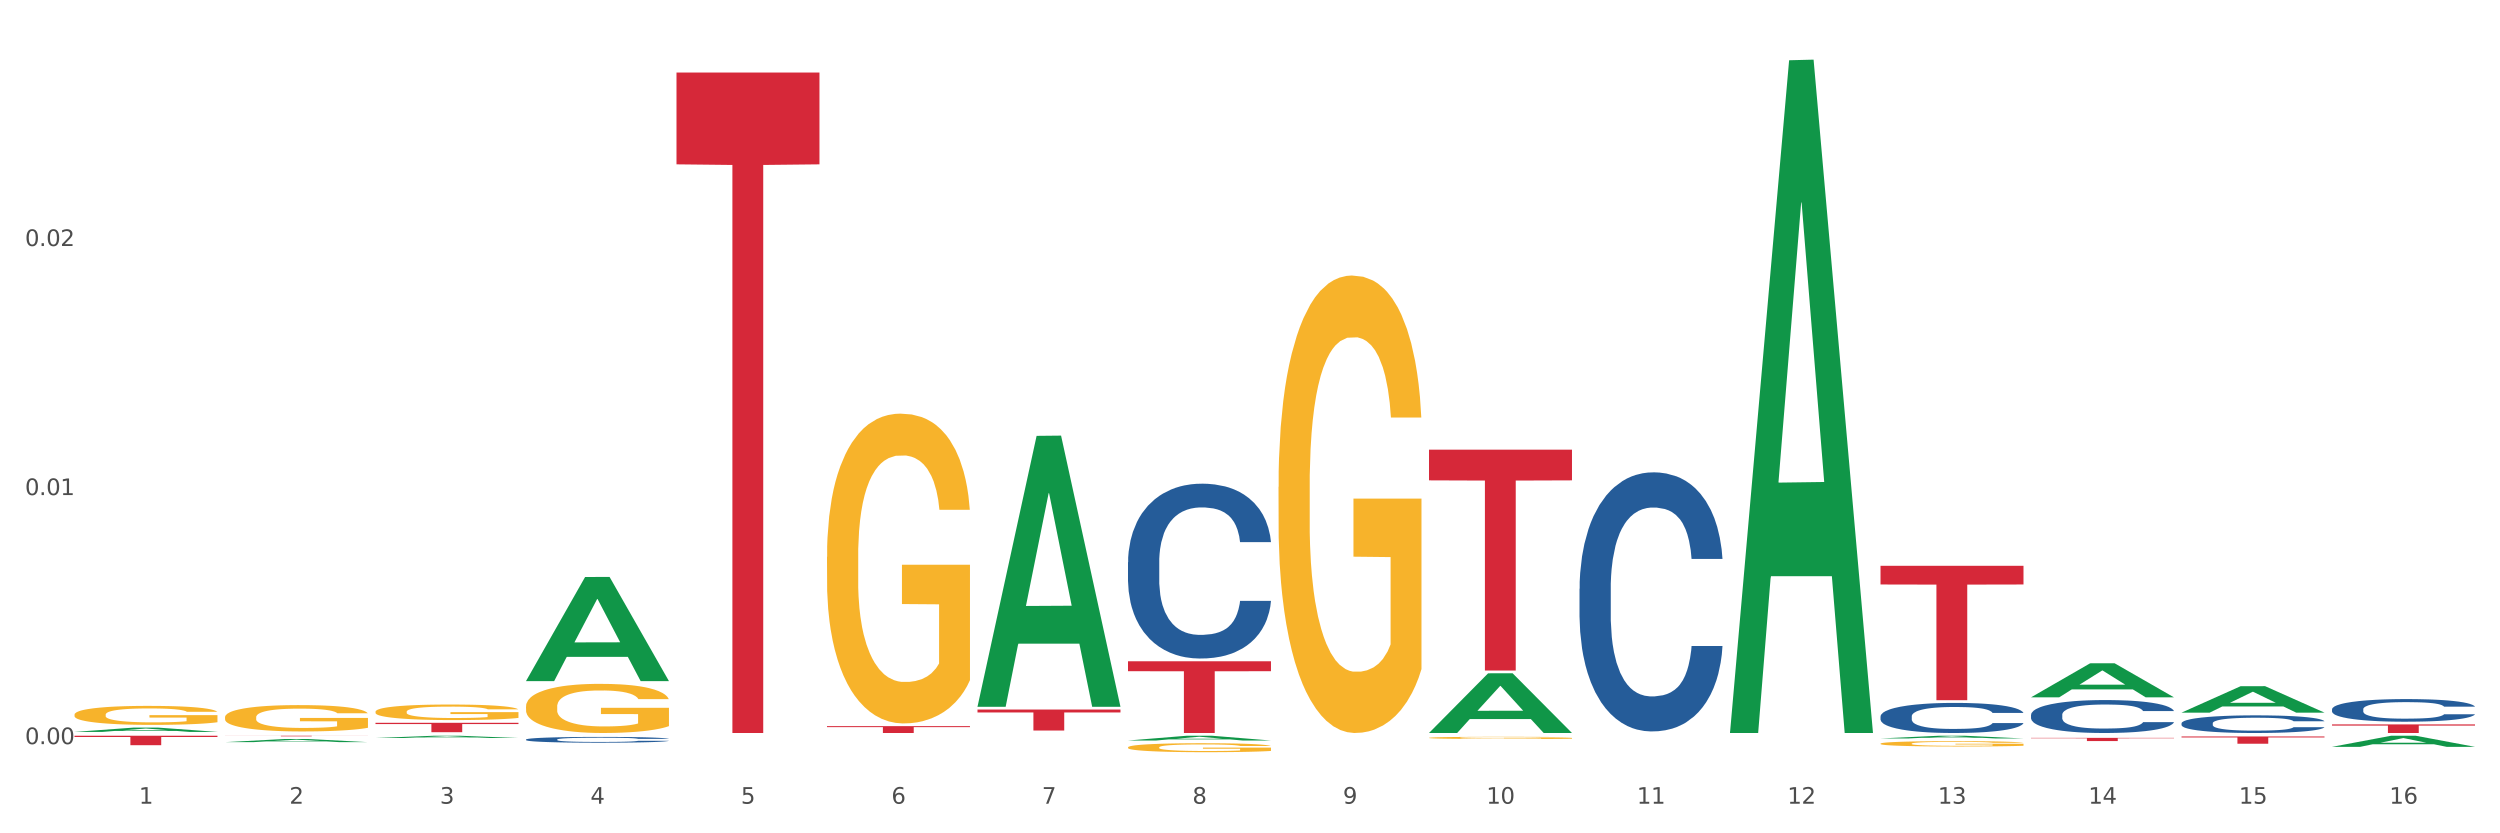 <?xml version="1.0" encoding="utf-8" standalone="no"?>
<!DOCTYPE svg PUBLIC "-//W3C//DTD SVG 1.1//EN"
  "http://www.w3.org/Graphics/SVG/1.1/DTD/svg11.dtd">
<svg xmlns:xlink="http://www.w3.org/1999/xlink" width="1080pt" height="360pt" viewBox="0 0 1080 360" xmlns="http://www.w3.org/2000/svg" version="1.1">
 <rect x="0" y="0" width="1080" height="360" fill="#333333" stroke="none"/>
 <defs>
  <style type="text/css">*{stroke-linejoin: round; stroke-linecap: butt}</style>
 </defs>
 <g id="figure_1">
  <g id="patch_1">
   <path d="M 0 360 
L 1080 360 
L 1080 0 
L 0 0 
z
" style="fill: #ffffff; stroke: #ffffff; stroke-linejoin: miter"/>
  </g>
  <g id="axes_1">
   <g id="matplotlib.axis_1">
    <g id="xtick_1">
     <g id="text_1">
      <!-- 1 -->
      <g style="fill: #4d4d4d" transform="translate(60.004 347.204) scale(0.096 -0.096)">
       <defs>
        <path id="DejaVuSans-31" d="M 794 531 
L 1825 531 
L 1825 4091 
L 703 3866 
L 703 4441 
L 1819 4666 
L 2450 4666 
L 2450 531 
L 3481 531 
L 3481 0 
L 794 0 
L 794 531 
z
" transform="scale(0.016)"/>
       </defs>
       <use xlink:href="#DejaVuSans-31"/>
      </g>
     </g>
    </g>
    <g id="xtick_2">
     <g id="text_2">
      <!-- 2 -->
      <g style="fill: #4d4d4d" transform="translate(125.021 347.204) scale(0.096 -0.096)">
       <defs>
        <path id="DejaVuSans-32" d="M 1228 531 
L 3431 531 
L 3431 0 
L 469 0 
L 469 531 
Q 828 903 1448 1529 
Q 2069 2156 2228 2338 
Q 2531 2678 2651 2914 
Q 2772 3150 2772 3378 
Q 2772 3750 2511 3984 
Q 2250 4219 1831 4219 
Q 1534 4219 1204 4116 
Q 875 4013 500 3803 
L 500 4441 
Q 881 4594 1212 4672 
Q 1544 4750 1819 4750 
Q 2544 4750 2975 4387 
Q 3406 4025 3406 3419 
Q 3406 3131 3298 2873 
Q 3191 2616 2906 2266 
Q 2828 2175 2409 1742 
Q 1991 1309 1228 531 
z
" transform="scale(0.016)"/>
       </defs>
       <use xlink:href="#DejaVuSans-32"/>
      </g>
     </g>
    </g>
    <g id="xtick_3">
     <g id="text_3">
      <!-- 3 -->
      <g style="fill: #4d4d4d" transform="translate(190.039 347.204) scale(0.096 -0.096)">
       <defs>
        <path id="DejaVuSans-33" d="M 2597 2516 
Q 3050 2419 3304 2112 
Q 3559 1806 3559 1356 
Q 3559 666 3084 287 
Q 2609 -91 1734 -91 
Q 1441 -91 1130 -33 
Q 819 25 488 141 
L 488 750 
Q 750 597 1062 519 
Q 1375 441 1716 441 
Q 2309 441 2620 675 
Q 2931 909 2931 1356 
Q 2931 1769 2642 2001 
Q 2353 2234 1838 2234 
L 1294 2234 
L 1294 2753 
L 1863 2753 
Q 2328 2753 2575 2939 
Q 2822 3125 2822 3475 
Q 2822 3834 2567 4026 
Q 2313 4219 1838 4219 
Q 1578 4219 1281 4162 
Q 984 4106 628 3988 
L 628 4550 
Q 988 4650 1302 4700 
Q 1616 4750 1894 4750 
Q 2613 4750 3031 4423 
Q 3450 4097 3450 3541 
Q 3450 3153 3228 2886 
Q 3006 2619 2597 2516 
z
" transform="scale(0.016)"/>
       </defs>
       <use xlink:href="#DejaVuSans-33"/>
      </g>
     </g>
    </g>
    <g id="xtick_4">
     <g id="text_4">
      <!-- 4 -->
      <g style="fill: #4d4d4d" transform="translate(255.056 347.204) scale(0.096 -0.096)">
       <defs>
        <path id="DejaVuSans-34" d="M 2419 4116 
L 825 1625 
L 2419 1625 
L 2419 4116 
z
M 2253 4666 
L 3047 4666 
L 3047 1625 
L 3713 1625 
L 3713 1100 
L 3047 1100 
L 3047 0 
L 2419 0 
L 2419 1100 
L 313 1100 
L 313 1709 
L 2253 4666 
z
" transform="scale(0.016)"/>
       </defs>
       <use xlink:href="#DejaVuSans-34"/>
      </g>
     </g>
    </g>
    <g id="xtick_5">
     <g id="text_5">
      <!-- 5 -->
      <g style="fill: #4d4d4d" transform="translate(320.073 347.204) scale(0.096 -0.096)">
       <defs>
        <path id="DejaVuSans-35" d="M 691 4666 
L 3169 4666 
L 3169 4134 
L 1269 4134 
L 1269 2991 
Q 1406 3038 1543 3061 
Q 1681 3084 1819 3084 
Q 2600 3084 3056 2656 
Q 3513 2228 3513 1497 
Q 3513 744 3044 326 
Q 2575 -91 1722 -91 
Q 1428 -91 1123 -41 
Q 819 9 494 109 
L 494 744 
Q 775 591 1075 516 
Q 1375 441 1709 441 
Q 2250 441 2565 725 
Q 2881 1009 2881 1497 
Q 2881 1984 2565 2268 
Q 2250 2553 1709 2553 
Q 1456 2553 1204 2497 
Q 953 2441 691 2322 
L 691 4666 
z
" transform="scale(0.016)"/>
       </defs>
       <use xlink:href="#DejaVuSans-35"/>
      </g>
     </g>
    </g>
    <g id="xtick_6">
     <g id="text_6">
      <!-- 6 -->
      <g style="fill: #4d4d4d" transform="translate(385.09 347.204) scale(0.096 -0.096)">
       <defs>
        <path id="DejaVuSans-36" d="M 2113 2584 
Q 1688 2584 1439 2293 
Q 1191 2003 1191 1497 
Q 1191 994 1439 701 
Q 1688 409 2113 409 
Q 2538 409 2786 701 
Q 3034 994 3034 1497 
Q 3034 2003 2786 2293 
Q 2538 2584 2113 2584 
z
M 3366 4563 
L 3366 3988 
Q 3128 4100 2886 4159 
Q 2644 4219 2406 4219 
Q 1781 4219 1451 3797 
Q 1122 3375 1075 2522 
Q 1259 2794 1537 2939 
Q 1816 3084 2150 3084 
Q 2853 3084 3261 2657 
Q 3669 2231 3669 1497 
Q 3669 778 3244 343 
Q 2819 -91 2113 -91 
Q 1303 -91 875 529 
Q 447 1150 447 2328 
Q 447 3434 972 4092 
Q 1497 4750 2381 4750 
Q 2619 4750 2861 4703 
Q 3103 4656 3366 4563 
z
" transform="scale(0.016)"/>
       </defs>
       <use xlink:href="#DejaVuSans-36"/>
      </g>
     </g>
    </g>
    <g id="xtick_7">
     <g id="text_7">
      <!-- 7 -->
      <g style="fill: #4d4d4d" transform="translate(450.108 347.204) scale(0.096 -0.096)">
       <defs>
        <path id="DejaVuSans-37" d="M 525 4666 
L 3525 4666 
L 3525 4397 
L 1831 0 
L 1172 0 
L 2766 4134 
L 525 4134 
L 525 4666 
z
" transform="scale(0.016)"/>
       </defs>
       <use xlink:href="#DejaVuSans-37"/>
      </g>
     </g>
    </g>
    <g id="xtick_8">
     <g id="text_8">
      <!-- 8 -->
      <g style="fill: #4d4d4d" transform="translate(515.125 347.204) scale(0.096 -0.096)">
       <defs>
        <path id="DejaVuSans-38" d="M 2034 2216 
Q 1584 2216 1326 1975 
Q 1069 1734 1069 1313 
Q 1069 891 1326 650 
Q 1584 409 2034 409 
Q 2484 409 2743 651 
Q 3003 894 3003 1313 
Q 3003 1734 2745 1975 
Q 2488 2216 2034 2216 
z
M 1403 2484 
Q 997 2584 770 2862 
Q 544 3141 544 3541 
Q 544 4100 942 4425 
Q 1341 4750 2034 4750 
Q 2731 4750 3128 4425 
Q 3525 4100 3525 3541 
Q 3525 3141 3298 2862 
Q 3072 2584 2669 2484 
Q 3125 2378 3379 2068 
Q 3634 1759 3634 1313 
Q 3634 634 3220 271 
Q 2806 -91 2034 -91 
Q 1263 -91 848 271 
Q 434 634 434 1313 
Q 434 1759 690 2068 
Q 947 2378 1403 2484 
z
M 1172 3481 
Q 1172 3119 1398 2916 
Q 1625 2713 2034 2713 
Q 2441 2713 2670 2916 
Q 2900 3119 2900 3481 
Q 2900 3844 2670 4047 
Q 2441 4250 2034 4250 
Q 1625 4250 1398 4047 
Q 1172 3844 1172 3481 
z
" transform="scale(0.016)"/>
       </defs>
       <use xlink:href="#DejaVuSans-38"/>
      </g>
     </g>
    </g>
    <g id="xtick_9">
     <g id="text_9">
      <!-- 9 -->
      <g style="fill: #4d4d4d" transform="translate(580.142 347.204) scale(0.096 -0.096)">
       <defs>
        <path id="DejaVuSans-39" d="M 703 97 
L 703 672 
Q 941 559 1184 500 
Q 1428 441 1663 441 
Q 2288 441 2617 861 
Q 2947 1281 2994 2138 
Q 2813 1869 2534 1725 
Q 2256 1581 1919 1581 
Q 1219 1581 811 2004 
Q 403 2428 403 3163 
Q 403 3881 828 4315 
Q 1253 4750 1959 4750 
Q 2769 4750 3195 4129 
Q 3622 3509 3622 2328 
Q 3622 1225 3098 567 
Q 2575 -91 1691 -91 
Q 1453 -91 1209 -44 
Q 966 3 703 97 
z
M 1959 2075 
Q 2384 2075 2632 2365 
Q 2881 2656 2881 3163 
Q 2881 3666 2632 3958 
Q 2384 4250 1959 4250 
Q 1534 4250 1286 3958 
Q 1038 3666 1038 3163 
Q 1038 2656 1286 2365 
Q 1534 2075 1959 2075 
z
" transform="scale(0.016)"/>
       </defs>
       <use xlink:href="#DejaVuSans-39"/>
      </g>
     </g>
    </g>
    <g id="xtick_10">
     <g id="text_10">
      <!-- 10 -->
      <g style="fill: #4d4d4d" transform="translate(642.105 347.204) scale(0.096 -0.096)">
       <defs>
        <path id="DejaVuSans-30" d="M 2034 4250 
Q 1547 4250 1301 3770 
Q 1056 3291 1056 2328 
Q 1056 1369 1301 889 
Q 1547 409 2034 409 
Q 2525 409 2770 889 
Q 3016 1369 3016 2328 
Q 3016 3291 2770 3770 
Q 2525 4250 2034 4250 
z
M 2034 4750 
Q 2819 4750 3233 4129 
Q 3647 3509 3647 2328 
Q 3647 1150 3233 529 
Q 2819 -91 2034 -91 
Q 1250 -91 836 529 
Q 422 1150 422 2328 
Q 422 3509 836 4129 
Q 1250 4750 2034 4750 
z
" transform="scale(0.016)"/>
       </defs>
       <use xlink:href="#DejaVuSans-31"/>
       <use xlink:href="#DejaVuSans-30" transform="translate(63.623 0)"/>
      </g>
     </g>
    </g>
    <g id="xtick_11">
     <g id="text_11">
      <!-- 11 -->
      <g style="fill: #4d4d4d" transform="translate(707.123 347.204) scale(0.096 -0.096)">
       <use xlink:href="#DejaVuSans-31"/>
       <use xlink:href="#DejaVuSans-31" transform="translate(63.623 0)"/>
      </g>
     </g>
    </g>
    <g id="xtick_12">
     <g id="text_12">
      <!-- 12 -->
      <g style="fill: #4d4d4d" transform="translate(772.14 347.204) scale(0.096 -0.096)">
       <use xlink:href="#DejaVuSans-31"/>
       <use xlink:href="#DejaVuSans-32" transform="translate(63.623 0)"/>
      </g>
     </g>
    </g>
    <g id="xtick_13">
     <g id="text_13">
      <!-- 13 -->
      <g style="fill: #4d4d4d" transform="translate(837.157 347.204) scale(0.096 -0.096)">
       <use xlink:href="#DejaVuSans-31"/>
       <use xlink:href="#DejaVuSans-33" transform="translate(63.623 0)"/>
      </g>
     </g>
    </g>
    <g id="xtick_14">
     <g id="text_14">
      <!-- 14 -->
      <g style="fill: #4d4d4d" transform="translate(902.174 347.204) scale(0.096 -0.096)">
       <use xlink:href="#DejaVuSans-31"/>
       <use xlink:href="#DejaVuSans-34" transform="translate(63.623 0)"/>
      </g>
     </g>
    </g>
    <g id="xtick_15">
     <g id="text_15">
      <!-- 15 -->
      <g style="fill: #4d4d4d" transform="translate(967.192 347.204) scale(0.096 -0.096)">
       <use xlink:href="#DejaVuSans-31"/>
       <use xlink:href="#DejaVuSans-35" transform="translate(63.623 0)"/>
      </g>
     </g>
    </g>
    <g id="xtick_16">
     <g id="text_16">
      <!-- 16 -->
      <g style="fill: #4d4d4d" transform="translate(1032.209 347.204) scale(0.096 -0.096)">
       <use xlink:href="#DejaVuSans-31"/>
       <use xlink:href="#DejaVuSans-36" transform="translate(63.623 0)"/>
      </g>
     </g>
    </g>
    <g id="xtick_17"/>
    <g id="xtick_18"/>
    <g id="xtick_19"/>
    <g id="xtick_20"/>
    <g id="xtick_21"/>
    <g id="xtick_22"/>
    <g id="xtick_23"/>
    <g id="xtick_24"/>
    <g id="xtick_25"/>
    <g id="xtick_26"/>
    <g id="xtick_27"/>
    <g id="xtick_28"/>
    <g id="xtick_29"/>
    <g id="xtick_30"/>
    <g id="xtick_31"/>
   </g>
   <g id="matplotlib.axis_2">
    <g id="ytick_1">
     <g id="text_17">
      <!-- 0.00 -->
      <g style="fill: #4d4d4d" transform="translate(10.8 321.471) scale(0.096 -0.096)">
       <defs>
        <path id="DejaVuSans-2e" d="M 684 794 
L 1344 794 
L 1344 0 
L 684 0 
L 684 794 
z
" transform="scale(0.016)"/>
       </defs>
       <use xlink:href="#DejaVuSans-30"/>
       <use xlink:href="#DejaVuSans-2e" transform="translate(63.623 0)"/>
       <use xlink:href="#DejaVuSans-30" transform="translate(95.41 0)"/>
       <use xlink:href="#DejaVuSans-30" transform="translate(159.033 0)"/>
      </g>
     </g>
    </g>
    <g id="ytick_2">
     <g id="text_18">
      <!-- 0.01 -->
      <g style="fill: #4d4d4d" transform="translate(10.8 213.877) scale(0.096 -0.096)">
       <use xlink:href="#DejaVuSans-30"/>
       <use xlink:href="#DejaVuSans-2e" transform="translate(63.623 0)"/>
       <use xlink:href="#DejaVuSans-30" transform="translate(95.41 0)"/>
       <use xlink:href="#DejaVuSans-31" transform="translate(159.033 0)"/>
      </g>
     </g>
    </g>
    <g id="ytick_3">
     <g id="text_19">
      <!-- 0.02 -->
      <g style="fill: #4d4d4d" transform="translate(10.8 106.283) scale(0.096 -0.096)">
       <use xlink:href="#DejaVuSans-30"/>
       <use xlink:href="#DejaVuSans-2e" transform="translate(63.623 0)"/>
       <use xlink:href="#DejaVuSans-30" transform="translate(95.41 0)"/>
       <use xlink:href="#DejaVuSans-32" transform="translate(159.033 0)"/>
      </g>
     </g>
    </g>
    <g id="ytick_4"/>
    <g id="ytick_5"/>
    <g id="ytick_6"/>
   </g>
   <g id="PolyCollection_1">
    <path d="M 32.175 316.179 
L 32.239 316.177 
L 57.709 314.324 
L 68.28 314.322 
L 93.941 316.182 
L 81.715 316.182 
L 76.176 315.749 
L 49.877 315.749 
L 49.686 315.756 
L 44.337 316.182 
L 32.175 316.182 
L 32.175 316.179 
L 53.188 315.49 
L 72.864 315.489 
L 63.122 314.718 
L 62.995 314.715 
L 62.867 314.72 
L 53.125 315.489 
L 53.188 315.49 
L 32.175 316.179 
z
" clip-path="url(#p43d3d74d68)" style="fill: #109648"/>
    <path d="M 97.192 320.608 
L 97.256 320.607 
L 122.727 319.259 
L 133.297 319.257 
L 158.959 320.611 
L 146.733 320.611 
L 141.193 320.296 
L 114.894 320.296 
L 114.703 320.301 
L 109.354 320.611 
L 97.192 320.611 
L 97.192 320.608 
L 118.206 320.108 
L 137.882 320.106 
L 128.139 319.546 
L 128.012 319.543 
L 127.884 319.547 
L 118.142 320.106 
L 118.206 320.108 
L 97.192 320.608 
z
" clip-path="url(#p43d3d74d68)" style="fill: #109648"/>
    <path d="M 162.209 318.817 
L 162.273 318.816 
L 187.744 317.824 
L 198.314 317.824 
L 223.976 318.819 
L 211.75 318.819 
L 206.21 318.587 
L 179.912 318.587 
L 179.721 318.591 
L 174.372 318.819 
L 162.209 318.819 
L 162.209 318.817 
L 183.223 318.449 
L 202.899 318.448 
L 193.156 318.036 
L 193.029 318.034 
L 192.902 318.037 
L 183.159 318.448 
L 183.223 318.449 
L 162.209 318.817 
z
" clip-path="url(#p43d3d74d68)" style="fill: #109648"/>
    <path d="M 227.227 294.172 
L 227.29 294.13 
L 252.761 249.268 
L 263.331 249.226 
L 288.993 294.257 
L 276.767 294.257 
L 271.227 283.771 
L 244.929 283.771 
L 244.738 283.94 
L 239.389 294.257 
L 227.227 294.257 
L 227.227 294.172 
L 248.24 277.513 
L 267.916 277.471 
L 258.174 258.824 
L 258.046 258.74 
L 257.919 258.866 
L 248.176 277.471 
L 248.24 277.513 
L 227.227 294.172 
z
" clip-path="url(#p43d3d74d68)" style="fill: #109648"/>
    <path d="M 422.278 305.125 
L 422.342 305.015 
L 447.813 188.292 
L 458.383 188.182 
L 484.045 305.345 
L 471.819 305.345 
L 466.279 278.062 
L 439.981 278.062 
L 439.79 278.502 
L 434.441 305.345 
L 422.278 305.345 
L 422.278 305.125 
L 443.292 261.78 
L 462.968 261.67 
L 453.225 213.155 
L 453.098 212.935 
L 452.971 213.265 
L 443.228 261.67 
L 443.292 261.78 
L 422.278 305.125 
z
" clip-path="url(#p43d3d74d68)" style="fill: #109648"/>
    <path d="M 487.296 319.9 
L 487.359 319.898 
L 512.83 317.825 
L 523.4 317.824 
L 549.062 319.904 
L 536.836 319.904 
L 531.296 319.42 
L 504.998 319.42 
L 504.807 319.428 
L 499.458 319.904 
L 487.296 319.904 
L 487.296 319.9 
L 508.309 319.131 
L 527.985 319.129 
L 518.243 318.267 
L 518.115 318.263 
L 517.988 318.269 
L 508.245 319.129 
L 508.309 319.131 
L 487.296 319.9 
z
" clip-path="url(#p43d3d74d68)" style="fill: #109648"/>
    <path d="M 617.33 316.607 
L 617.394 316.583 
L 642.865 290.868 
L 653.435 290.844 
L 679.097 316.655 
L 666.871 316.655 
L 661.331 310.645 
L 635.032 310.645 
L 634.841 310.742 
L 629.492 316.655 
L 617.33 316.655 
L 617.33 316.607 
L 638.343 307.058 
L 658.02 307.033 
L 648.277 296.345 
L 648.15 296.297 
L 648.022 296.37 
L 638.28 307.033 
L 638.343 307.058 
L 617.33 316.607 
z
" clip-path="url(#p43d3d74d68)" style="fill: #109648"/>
    <path d="M 747.365 316.109 
L 747.428 315.836 
L 772.899 26.033 
L 783.469 25.759 
L 809.131 316.655 
L 796.905 316.655 
L 791.365 248.916 
L 765.067 248.916 
L 764.876 250.009 
L 759.527 316.655 
L 747.365 316.655 
L 747.365 316.109 
L 768.378 208.491 
L 788.054 208.218 
L 778.312 87.763 
L 778.184 87.216 
L 778.057 88.036 
L 768.314 208.218 
L 768.378 208.491 
L 747.365 316.109 
z
" clip-path="url(#p43d3d74d68)" style="fill: #109648"/>
    <path d="M 812.382 319.009 
L 812.446 319.008 
L 837.916 317.825 
L 848.487 317.824 
L 874.148 319.011 
L 861.922 319.011 
L 856.382 318.734 
L 830.084 318.734 
L 829.893 318.739 
L 824.544 319.011 
L 812.382 319.011 
L 812.382 319.009 
L 833.395 318.569 
L 853.071 318.568 
L 843.329 318.077 
L 843.201 318.074 
L 843.074 318.078 
L 833.332 318.568 
L 833.395 318.569 
L 812.382 319.009 
z
" clip-path="url(#p43d3d74d68)" style="fill: #109648"/>
    <path d="M 877.399 301.229 
L 877.463 301.215 
L 902.933 286.546 
L 913.504 286.532 
L 939.166 301.256 
L 926.94 301.256 
L 921.4 297.828 
L 895.101 297.828 
L 894.91 297.883 
L 889.561 301.256 
L 877.399 301.256 
L 877.399 301.229 
L 898.412 295.781 
L 918.089 295.768 
L 908.346 289.671 
L 908.219 289.643 
L 908.091 289.684 
L 898.349 295.768 
L 898.412 295.781 
L 877.399 301.229 
z
" clip-path="url(#p43d3d74d68)" style="fill: #109648"/>
    <path d="M 942.416 307.841 
L 942.48 307.83 
L 967.951 296.434 
L 978.521 296.423 
L 1004.183 307.862 
L 991.957 307.862 
L 986.417 305.199 
L 960.118 305.199 
L 959.927 305.242 
L 954.579 307.862 
L 942.416 307.862 
L 942.416 307.841 
L 963.43 303.609 
L 983.106 303.598 
L 973.363 298.861 
L 973.236 298.84 
L 973.109 298.872 
L 963.366 303.598 
L 963.43 303.609 
L 942.416 307.841 
z
" clip-path="url(#p43d3d74d68)" style="fill: #109648"/>
    <path d="M 812.382 309.495 
L 812.455 309.483 
L 812.455 309.151 
L 812.674 308.699 
L 813.477 307.868 
L 814.499 307.239 
L 816.251 306.502 
L 817.201 306.194 
L 818.442 305.849 
L 820.997 305.291 
L 823.917 304.816 
L 825.962 304.555 
L 827.495 304.389 
L 830.926 304.092 
L 832.898 303.961 
L 834.942 303.854 
L 836.694 303.783 
L 839.615 303.7 
L 841.951 303.664 
L 844.652 303.653 
L 846.916 303.664 
L 849.909 303.712 
L 854.29 303.854 
L 855.969 303.938 
L 858.232 304.08 
L 860.568 304.27 
L 862.467 304.46 
L 864.657 304.733 
L 866.92 305.089 
L 869.111 305.541 
L 870.644 305.956 
L 871.885 306.396 
L 872.98 306.93 
L 873.783 307.512 
L 874.148 307.999 
L 860.787 307.999 
L 860.422 307.559 
L 859.692 307.084 
L 858.962 306.764 
L 858.159 306.502 
L 856.918 306.206 
L 855.823 306.016 
L 853.998 305.79 
L 852.318 305.647 
L 850.931 305.564 
L 849.252 305.493 
L 845.674 305.422 
L 843.119 305.422 
L 841.513 305.446 
L 839.542 305.505 
L 837.862 305.588 
L 835.891 305.731 
L 834.358 305.885 
L 832.825 306.087 
L 831.949 306.229 
L 830.634 306.491 
L 829.758 306.704 
L 828.59 307.072 
L 827.933 307.334 
L 826.765 308.011 
L 826.254 308.509 
L 826.035 308.854 
L 825.889 309.234 
L 825.889 311.086 
L 826.327 311.917 
L 826.692 312.274 
L 827.276 312.677 
L 828.371 313.2 
L 829.977 313.71 
L 831.657 314.078 
L 833.044 314.304 
L 834.358 314.47 
L 835.672 314.601 
L 837.278 314.72 
L 838.592 314.791 
L 840.564 314.862 
L 842.9 314.898 
L 844.725 314.898 
L 848.449 314.838 
L 850.128 314.779 
L 851.734 314.696 
L 853.486 314.565 
L 854.874 314.423 
L 855.677 314.316 
L 856.991 314.09 
L 858.013 313.853 
L 858.889 313.58 
L 859.473 313.342 
L 860.13 312.986 
L 860.641 312.582 
L 860.787 312.369 
L 874.148 312.369 
L 873.856 312.796 
L 873.345 313.212 
L 872.323 313.77 
L 871.52 314.09 
L 870.279 314.482 
L 868.965 314.815 
L 867.139 315.183 
L 865.46 315.456 
L 863.708 315.693 
L 861.81 315.907 
L 858.378 316.204 
L 857.137 316.287 
L 854.509 316.43 
L 852.464 316.513 
L 849.471 316.596 
L 846.405 316.643 
L 843.192 316.655 
L 840.345 316.632 
L 837.205 316.56 
L 835.234 316.489 
L 833.044 316.382 
L 830.488 316.216 
L 828.079 316.014 
L 825.816 315.777 
L 823.698 315.503 
L 821.727 315.195 
L 819.172 314.684 
L 817.274 314.185 
L 815.886 313.722 
L 814.937 313.33 
L 813.988 312.832 
L 813.477 312.487 
L 812.674 311.656 
L 812.382 310.884 
L 812.382 309.495 
z
" clip-path="url(#p43d3d74d68)" style="fill: #255c99"/>
    <path d="M 682.347 254.342 
L 682.42 254.24 
L 682.42 251.377 
L 682.639 247.493 
L 683.443 240.337 
L 684.465 234.919 
L 686.217 228.581 
L 687.166 225.923 
L 688.407 222.958 
L 690.963 218.153 
L 693.883 214.064 
L 695.927 211.815 
L 697.46 210.384 
L 700.892 207.828 
L 702.863 206.704 
L 704.907 205.784 
L 706.66 205.171 
L 709.58 204.455 
L 711.916 204.148 
L 714.618 204.046 
L 716.881 204.148 
L 719.875 204.557 
L 724.255 205.784 
L 725.934 206.5 
L 728.198 207.726 
L 730.534 209.362 
L 732.432 210.998 
L 734.623 213.349 
L 736.886 216.416 
L 739.076 220.3 
L 740.609 223.878 
L 741.85 227.661 
L 742.946 232.261 
L 743.749 237.27 
L 744.114 241.461 
L 730.753 241.461 
L 730.388 237.679 
L 729.658 233.59 
L 728.928 230.83 
L 728.125 228.581 
L 726.883 226.025 
L 725.788 224.389 
L 723.963 222.447 
L 722.284 221.22 
L 720.897 220.505 
L 719.217 219.891 
L 715.64 219.278 
L 713.085 219.278 
L 711.478 219.482 
L 709.507 219.994 
L 707.828 220.709 
L 705.857 221.936 
L 704.323 223.265 
L 702.79 225.003 
L 701.914 226.229 
L 700.6 228.478 
L 699.724 230.319 
L 698.556 233.488 
L 697.899 235.737 
L 696.73 241.564 
L 696.219 245.857 
L 696 248.822 
L 695.854 252.093 
L 695.854 268.04 
L 696.292 275.196 
L 696.657 278.263 
L 697.241 281.739 
L 698.337 286.237 
L 699.943 290.633 
L 701.622 293.802 
L 703.009 295.744 
L 704.323 297.175 
L 705.638 298.3 
L 707.244 299.322 
L 708.558 299.935 
L 710.529 300.549 
L 712.866 300.855 
L 714.691 300.855 
L 718.414 300.344 
L 720.094 299.833 
L 721.7 299.118 
L 723.452 297.993 
L 724.839 296.766 
L 725.642 295.846 
L 726.956 293.904 
L 727.979 291.859 
L 728.855 289.508 
L 729.439 287.464 
L 730.096 284.397 
L 730.607 280.921 
L 730.753 279.081 
L 744.114 279.081 
L 743.822 282.761 
L 743.311 286.339 
L 742.289 291.144 
L 741.485 293.904 
L 740.244 297.278 
L 738.93 300.14 
L 737.105 303.309 
L 735.426 305.66 
L 733.673 307.705 
L 731.775 309.545 
L 728.344 312.101 
L 727.102 312.816 
L 724.474 314.043 
L 722.43 314.758 
L 719.436 315.474 
L 716.37 315.883 
L 713.158 315.985 
L 710.31 315.781 
L 707.171 315.167 
L 705.2 314.554 
L 703.009 313.634 
L 700.454 312.203 
L 698.045 310.465 
L 695.781 308.42 
L 693.664 306.069 
L 691.693 303.411 
L 689.137 299.015 
L 687.239 294.722 
L 685.852 290.735 
L 684.903 287.361 
L 683.954 283.068 
L 683.443 280.103 
L 682.639 272.947 
L 682.347 266.303 
L 682.347 254.342 
z
" clip-path="url(#p43d3d74d68)" style="fill: #255c99"/>
    <path d="M 1007.434 306.395 
L 1007.507 306.386 
L 1007.507 306.136 
L 1007.726 305.796 
L 1008.529 305.171 
L 1009.551 304.698 
L 1011.303 304.144 
L 1012.252 303.912 
L 1013.493 303.653 
L 1016.049 303.233 
L 1018.969 302.876 
L 1021.013 302.68 
L 1022.547 302.555 
L 1025.978 302.331 
L 1027.949 302.233 
L 1029.994 302.153 
L 1031.746 302.099 
L 1034.666 302.037 
L 1037.003 302.01 
L 1039.704 302.001 
L 1041.967 302.01 
L 1044.961 302.046 
L 1049.341 302.153 
L 1051.021 302.215 
L 1053.284 302.323 
L 1055.62 302.465 
L 1057.518 302.608 
L 1059.709 302.814 
L 1061.972 303.082 
L 1064.162 303.421 
L 1065.696 303.734 
L 1066.937 304.064 
L 1068.032 304.466 
L 1068.835 304.903 
L 1069.2 305.27 
L 1055.839 305.27 
L 1055.474 304.939 
L 1054.744 304.582 
L 1054.014 304.341 
L 1053.211 304.144 
L 1051.97 303.921 
L 1050.875 303.778 
L 1049.049 303.608 
L 1047.37 303.501 
L 1045.983 303.439 
L 1044.304 303.385 
L 1040.726 303.332 
L 1038.171 303.332 
L 1036.565 303.35 
L 1034.593 303.394 
L 1032.914 303.457 
L 1030.943 303.564 
L 1029.41 303.68 
L 1027.876 303.832 
L 1027 303.939 
L 1025.686 304.135 
L 1024.81 304.296 
L 1023.642 304.573 
L 1022.985 304.769 
L 1021.817 305.278 
L 1021.306 305.653 
L 1021.086 305.912 
L 1020.94 306.198 
L 1020.94 307.591 
L 1021.379 308.216 
L 1021.744 308.484 
L 1022.328 308.788 
L 1023.423 309.181 
L 1025.029 309.565 
L 1026.708 309.842 
L 1028.095 310.011 
L 1029.41 310.136 
L 1030.724 310.235 
L 1032.33 310.324 
L 1033.644 310.378 
L 1035.615 310.431 
L 1037.952 310.458 
L 1039.777 310.458 
L 1043.501 310.413 
L 1045.18 310.369 
L 1046.786 310.306 
L 1048.538 310.208 
L 1049.925 310.101 
L 1050.728 310.02 
L 1052.043 309.851 
L 1053.065 309.672 
L 1053.941 309.467 
L 1054.525 309.288 
L 1055.182 309.02 
L 1055.693 308.717 
L 1055.839 308.556 
L 1069.2 308.556 
L 1068.908 308.877 
L 1068.397 309.19 
L 1067.375 309.61 
L 1066.572 309.851 
L 1065.33 310.145 
L 1064.016 310.395 
L 1062.191 310.672 
L 1060.512 310.878 
L 1058.76 311.056 
L 1056.861 311.217 
L 1053.43 311.44 
L 1052.189 311.503 
L 1049.56 311.61 
L 1047.516 311.672 
L 1044.523 311.735 
L 1041.456 311.771 
L 1038.244 311.78 
L 1035.396 311.762 
L 1032.257 311.708 
L 1030.286 311.655 
L 1028.095 311.574 
L 1025.54 311.449 
L 1023.131 311.297 
L 1020.867 311.119 
L 1018.75 310.913 
L 1016.779 310.681 
L 1014.224 310.297 
L 1012.325 309.922 
L 1010.938 309.574 
L 1009.989 309.279 
L 1009.04 308.904 
L 1008.529 308.645 
L 1007.726 308.02 
L 1007.434 307.44 
L 1007.434 306.395 
z
" clip-path="url(#p43d3d74d68)" style="fill: #255c99"/>
    <path d="M 942.416 312.457 
L 942.489 312.45 
L 942.489 312.255 
L 942.708 311.99 
L 943.512 311.503 
L 944.534 311.134 
L 946.286 310.702 
L 947.235 310.521 
L 948.476 310.319 
L 951.032 309.992 
L 953.952 309.713 
L 955.996 309.56 
L 957.529 309.462 
L 960.961 309.288 
L 962.932 309.212 
L 964.976 309.149 
L 966.729 309.107 
L 969.649 309.058 
L 971.985 309.038 
L 974.687 309.031 
L 976.95 309.038 
L 979.943 309.065 
L 984.324 309.149 
L 986.003 309.198 
L 988.267 309.281 
L 990.603 309.393 
L 992.501 309.504 
L 994.691 309.664 
L 996.955 309.873 
L 999.145 310.138 
L 1000.678 310.381 
L 1001.919 310.639 
L 1003.015 310.952 
L 1003.818 311.294 
L 1004.183 311.579 
L 990.822 311.579 
L 990.457 311.322 
L 989.727 311.043 
L 988.997 310.855 
L 988.194 310.702 
L 986.952 310.528 
L 985.857 310.416 
L 984.032 310.284 
L 982.353 310.2 
L 980.966 310.152 
L 979.286 310.11 
L 975.709 310.068 
L 973.154 310.068 
L 971.547 310.082 
L 969.576 310.117 
L 967.897 310.166 
L 965.926 310.249 
L 964.392 310.34 
L 962.859 310.458 
L 961.983 310.542 
L 960.669 310.695 
L 959.793 310.82 
L 958.625 311.036 
L 957.967 311.189 
L 956.799 311.586 
L 956.288 311.879 
L 956.069 312.08 
L 955.923 312.303 
L 955.923 313.39 
L 956.361 313.877 
L 956.726 314.086 
L 957.31 314.323 
L 958.406 314.629 
L 960.012 314.928 
L 961.691 315.144 
L 963.078 315.277 
L 964.392 315.374 
L 965.707 315.451 
L 967.313 315.52 
L 968.627 315.562 
L 970.598 315.604 
L 972.935 315.625 
L 974.76 315.625 
L 978.483 315.59 
L 980.163 315.555 
L 981.769 315.506 
L 983.521 315.43 
L 984.908 315.346 
L 985.711 315.284 
L 987.025 315.151 
L 988.048 315.012 
L 988.924 314.852 
L 989.508 314.713 
L 990.165 314.504 
L 990.676 314.267 
L 990.822 314.142 
L 1004.183 314.142 
L 1003.891 314.392 
L 1003.38 314.636 
L 1002.358 314.963 
L 1001.554 315.151 
L 1000.313 315.381 
L 998.999 315.576 
L 997.174 315.792 
L 995.495 315.952 
L 993.742 316.091 
L 991.844 316.217 
L 988.413 316.391 
L 987.171 316.439 
L 984.543 316.523 
L 982.499 316.572 
L 979.505 316.62 
L 976.439 316.648 
L 973.227 316.655 
L 970.379 316.641 
L 967.24 316.6 
L 965.268 316.558 
L 963.078 316.495 
L 960.523 316.398 
L 958.114 316.279 
L 955.85 316.14 
L 953.733 315.98 
L 951.762 315.799 
L 949.206 315.499 
L 947.308 315.207 
L 945.921 314.935 
L 944.972 314.706 
L 944.023 314.413 
L 943.512 314.211 
L 942.708 313.724 
L 942.416 313.271 
L 942.416 312.457 
z
" clip-path="url(#p43d3d74d68)" style="fill: #255c99"/>
    <path d="M 877.399 308.819 
L 877.472 308.806 
L 877.472 308.442 
L 877.691 307.948 
L 878.494 307.038 
L 879.516 306.349 
L 881.269 305.544 
L 882.218 305.206 
L 883.459 304.829 
L 886.014 304.218 
L 888.935 303.698 
L 890.979 303.412 
L 892.512 303.23 
L 895.944 302.905 
L 897.915 302.762 
L 899.959 302.645 
L 901.711 302.567 
L 904.632 302.476 
L 906.968 302.438 
L 909.67 302.425 
L 911.933 302.438 
L 914.926 302.489 
L 919.307 302.645 
L 920.986 302.736 
L 923.249 302.892 
L 925.586 303.1 
L 927.484 303.308 
L 929.674 303.607 
L 931.938 303.997 
L 934.128 304.491 
L 935.661 304.946 
L 936.902 305.427 
L 937.997 306.011 
L 938.8 306.648 
L 939.166 307.181 
L 925.805 307.181 
L 925.44 306.7 
L 924.71 306.18 
L 923.979 305.829 
L 923.176 305.544 
L 921.935 305.219 
L 920.84 305.011 
L 919.015 304.764 
L 917.336 304.608 
L 915.948 304.517 
L 914.269 304.439 
L 910.692 304.361 
L 908.136 304.361 
L 906.53 304.387 
L 904.559 304.452 
L 902.88 304.543 
L 900.908 304.699 
L 899.375 304.868 
L 897.842 305.089 
L 896.966 305.245 
L 895.652 305.531 
L 894.775 305.765 
L 893.607 306.167 
L 892.95 306.453 
L 891.782 307.194 
L 891.271 307.74 
L 891.052 308.117 
L 890.906 308.533 
L 890.906 310.56 
L 891.344 311.47 
L 891.709 311.86 
L 892.293 312.302 
L 893.388 312.873 
L 894.995 313.432 
L 896.674 313.835 
L 898.061 314.082 
L 899.375 314.264 
L 900.689 314.407 
L 902.296 314.537 
L 903.61 314.615 
L 905.581 314.693 
L 907.917 314.732 
L 909.743 314.732 
L 913.466 314.667 
L 915.145 314.602 
L 916.751 314.511 
L 918.504 314.368 
L 919.891 314.212 
L 920.694 314.095 
L 922.008 313.848 
L 923.03 313.588 
L 923.906 313.289 
L 924.491 313.029 
L 925.148 312.639 
L 925.659 312.198 
L 925.805 311.964 
L 939.166 311.964 
L 938.873 312.432 
L 938.362 312.886 
L 937.34 313.497 
L 936.537 313.848 
L 935.296 314.277 
L 933.982 314.641 
L 932.157 315.044 
L 930.477 315.343 
L 928.725 315.603 
L 926.827 315.837 
L 923.395 316.161 
L 922.154 316.252 
L 919.526 316.408 
L 917.482 316.499 
L 914.488 316.59 
L 911.422 316.642 
L 908.209 316.655 
L 905.362 316.629 
L 902.223 316.551 
L 900.251 316.473 
L 898.061 316.356 
L 895.506 316.174 
L 893.096 315.953 
L 890.833 315.694 
L 888.716 315.395 
L 886.744 315.057 
L 884.189 314.498 
L 882.291 313.952 
L 880.904 313.445 
L 879.954 313.016 
L 879.005 312.471 
L 878.494 312.094 
L 877.691 311.184 
L 877.399 310.339 
L 877.399 308.819 
z
" clip-path="url(#p43d3d74d68)" style="fill: #255c99"/>
    <path d="M 812.382 244.429 
L 874.148 244.429 
L 874.148 252.497 
L 849.852 252.551 
L 849.852 302.484 
L 836.532 302.484 
L 836.532 252.551 
L 812.382 252.497 
L 812.382 244.484 
L 812.382 244.429 
z
" clip-path="url(#p43d3d74d68)" style="fill: #d62839"/>
    <path d="M 227.227 319.471 
L 227.3 319.469 
L 227.3 319.404 
L 227.519 319.317 
L 228.322 319.157 
L 229.344 319.036 
L 231.096 318.894 
L 232.045 318.835 
L 233.287 318.768 
L 235.842 318.661 
L 238.762 318.569 
L 240.807 318.519 
L 242.34 318.487 
L 245.771 318.43 
L 247.743 318.405 
L 249.787 318.384 
L 251.539 318.37 
L 254.459 318.354 
L 256.796 318.347 
L 259.497 318.345 
L 261.76 318.347 
L 264.754 318.357 
L 269.134 318.384 
L 270.814 318.4 
L 273.077 318.427 
L 275.413 318.464 
L 277.312 318.501 
L 279.502 318.553 
L 281.765 318.622 
L 283.955 318.709 
L 285.489 318.789 
L 286.73 318.874 
L 287.825 318.977 
L 288.628 319.089 
L 288.993 319.183 
L 275.632 319.183 
L 275.267 319.098 
L 274.537 319.006 
L 273.807 318.945 
L 273.004 318.894 
L 271.763 318.837 
L 270.668 318.8 
L 268.842 318.757 
L 267.163 318.729 
L 265.776 318.713 
L 264.097 318.7 
L 260.519 318.686 
L 257.964 318.686 
L 256.358 318.691 
L 254.386 318.702 
L 252.707 318.718 
L 250.736 318.745 
L 249.203 318.775 
L 247.669 318.814 
L 246.793 318.842 
L 245.479 318.892 
L 244.603 318.933 
L 243.435 319.004 
L 242.778 319.054 
L 241.61 319.185 
L 241.099 319.281 
L 240.88 319.347 
L 240.734 319.42 
L 240.734 319.777 
L 241.172 319.938 
L 241.537 320.006 
L 242.121 320.084 
L 243.216 320.185 
L 244.822 320.283 
L 246.501 320.354 
L 247.889 320.397 
L 249.203 320.429 
L 250.517 320.455 
L 252.123 320.478 
L 253.437 320.491 
L 255.409 320.505 
L 257.745 320.512 
L 259.57 320.512 
L 263.294 320.5 
L 264.973 320.489 
L 266.579 320.473 
L 268.331 320.448 
L 269.718 320.42 
L 270.522 320.4 
L 271.836 320.356 
L 272.858 320.311 
L 273.734 320.258 
L 274.318 320.212 
L 274.975 320.143 
L 275.486 320.066 
L 275.632 320.025 
L 288.993 320.025 
L 288.701 320.107 
L 288.19 320.187 
L 287.168 320.294 
L 286.365 320.356 
L 285.124 320.432 
L 283.809 320.496 
L 281.984 320.567 
L 280.305 320.619 
L 278.553 320.665 
L 276.654 320.706 
L 273.223 320.764 
L 271.982 320.78 
L 269.353 320.807 
L 267.309 320.823 
L 264.316 320.839 
L 261.249 320.848 
L 258.037 320.85 
L 255.19 320.846 
L 252.05 320.832 
L 250.079 320.818 
L 247.889 320.798 
L 245.333 320.766 
L 242.924 320.727 
L 240.661 320.681 
L 238.543 320.629 
L 236.572 320.569 
L 234.017 320.471 
L 232.118 320.375 
L 230.731 320.285 
L 229.782 320.21 
L 228.833 320.114 
L 228.322 320.047 
L 227.519 319.887 
L 227.227 319.738 
L 227.227 319.471 
z
" clip-path="url(#p43d3d74d68)" style="fill: #255c99"/>
    <path d="M 487.296 242.887 
L 487.369 242.818 
L 487.369 240.887 
L 487.588 238.265 
L 488.391 233.437 
L 489.413 229.78 
L 491.165 225.503 
L 492.114 223.71 
L 493.356 221.709 
L 495.911 218.467 
L 498.831 215.708 
L 500.876 214.19 
L 502.409 213.224 
L 505.84 211.5 
L 507.811 210.741 
L 509.856 210.12 
L 511.608 209.706 
L 514.528 209.223 
L 516.865 209.016 
L 519.566 208.947 
L 521.829 209.016 
L 524.823 209.292 
L 529.203 210.12 
L 530.883 210.603 
L 533.146 211.431 
L 535.482 212.534 
L 537.38 213.638 
L 539.571 215.225 
L 541.834 217.294 
L 544.024 219.916 
L 545.558 222.33 
L 546.799 224.883 
L 547.894 227.987 
L 548.697 231.367 
L 549.062 234.195 
L 535.701 234.195 
L 535.336 231.643 
L 534.606 228.884 
L 533.876 227.021 
L 533.073 225.503 
L 531.832 223.779 
L 530.737 222.675 
L 528.911 221.364 
L 527.232 220.537 
L 525.845 220.054 
L 524.166 219.64 
L 520.588 219.226 
L 518.033 219.226 
L 516.427 219.364 
L 514.455 219.709 
L 512.776 220.192 
L 510.805 221.019 
L 509.272 221.916 
L 507.738 223.089 
L 506.862 223.917 
L 505.548 225.434 
L 504.672 226.676 
L 503.504 228.815 
L 502.847 230.332 
L 501.679 234.264 
L 501.168 237.162 
L 500.949 239.162 
L 500.803 241.37 
L 500.803 252.131 
L 501.241 256.96 
L 501.606 259.029 
L 502.19 261.375 
L 503.285 264.41 
L 504.891 267.377 
L 506.57 269.515 
L 507.957 270.826 
L 509.272 271.791 
L 510.586 272.55 
L 512.192 273.24 
L 513.506 273.654 
L 515.478 274.068 
L 517.814 274.275 
L 519.639 274.275 
L 523.363 273.93 
L 525.042 273.585 
L 526.648 273.102 
L 528.4 272.343 
L 529.787 271.516 
L 530.591 270.895 
L 531.905 269.584 
L 532.927 268.204 
L 533.803 266.618 
L 534.387 265.238 
L 535.044 263.169 
L 535.555 260.823 
L 535.701 259.581 
L 549.062 259.581 
L 548.77 262.065 
L 548.259 264.479 
L 547.237 267.721 
L 546.434 269.584 
L 545.193 271.86 
L 543.878 273.792 
L 542.053 275.931 
L 540.374 277.517 
L 538.622 278.897 
L 536.723 280.139 
L 533.292 281.863 
L 532.051 282.346 
L 529.422 283.174 
L 527.378 283.657 
L 524.385 284.14 
L 521.318 284.415 
L 518.106 284.484 
L 515.258 284.347 
L 512.119 283.933 
L 510.148 283.519 
L 507.957 282.898 
L 505.402 281.932 
L 502.993 280.759 
L 500.73 279.38 
L 498.612 277.793 
L 496.641 275.999 
L 494.086 273.033 
L 492.187 270.136 
L 490.8 267.446 
L 489.851 265.169 
L 488.902 262.272 
L 488.391 260.271 
L 487.588 255.442 
L 487.296 250.958 
L 487.296 242.887 
z
" clip-path="url(#p43d3d74d68)" style="fill: #255c99"/>
    <path d="M 1007.434 312.948 
L 1069.2 312.948 
L 1069.2 313.463 
L 1044.903 313.467 
L 1044.903 316.655 
L 1031.584 316.655 
L 1031.584 313.467 
L 1007.434 313.463 
L 1007.434 312.951 
L 1007.434 312.948 
z
" clip-path="url(#p43d3d74d68)" style="fill: #d62839"/>
    <path d="M 1007.434 322.63 
L 1007.497 322.625 
L 1032.968 317.838 
L 1043.538 317.834 
L 1069.2 322.639 
L 1056.974 322.639 
L 1051.434 321.52 
L 1025.136 321.52 
L 1024.945 321.538 
L 1019.596 322.639 
L 1007.434 322.639 
L 1007.434 322.63 
L 1028.447 320.852 
L 1048.123 320.847 
L 1038.38 318.858 
L 1038.253 318.849 
L 1038.126 318.862 
L 1028.383 320.847 
L 1028.447 320.852 
L 1007.434 322.63 
z
" clip-path="url(#p43d3d74d68)" style="fill: #109648"/>
    <path d="M 357.261 313.697 
L 419.028 313.697 
L 419.028 314.108 
L 394.731 314.111 
L 394.731 316.655 
L 381.412 316.655 
L 381.412 314.111 
L 357.261 314.108 
L 357.261 313.7 
L 357.261 313.697 
z
" clip-path="url(#p43d3d74d68)" style="fill: #d62839"/>
    <path d="M 487.296 285.653 
L 549.062 285.653 
L 549.062 289.961 
L 524.765 289.99 
L 524.765 316.655 
L 511.446 316.655 
L 511.446 289.99 
L 487.296 289.961 
L 487.296 285.682 
L 487.296 285.653 
z
" clip-path="url(#p43d3d74d68)" style="fill: #d62839"/>
    <path d="M 422.278 306.513 
L 484.045 306.513 
L 484.045 307.775 
L 459.748 307.784 
L 459.748 315.595 
L 446.429 315.595 
L 446.429 307.784 
L 422.278 307.775 
L 422.278 306.522 
L 422.278 306.513 
z
" clip-path="url(#p43d3d74d68)" style="fill: #d62839"/>
    <path d="M 97.192 309.862 
L 97.265 309.851 
L 97.265 309.477 
L 97.411 309.155 
L 98.14 308.375 
L 99.234 307.73 
L 100.036 307.387 
L 100.838 307.106 
L 101.786 306.826 
L 102.953 306.534 
L 105.068 306.108 
L 106.381 305.89 
L 107.985 305.661 
L 110.902 305.328 
L 113.017 305.141 
L 115.204 304.985 
L 118.778 304.798 
L 121.111 304.715 
L 123.591 304.652 
L 126.58 304.611 
L 128.841 304.6 
L 133.8 304.632 
L 138.03 304.725 
L 140.071 304.798 
L 142.697 304.923 
L 144.082 305.006 
L 146.343 305.172 
L 148.676 305.391 
L 150.281 305.578 
L 152.687 305.931 
L 154.51 306.285 
L 156.188 306.722 
L 157.063 307.023 
L 157.719 307.304 
L 158.302 307.626 
L 158.886 308.136 
L 145.759 308.136 
L 145.249 307.772 
L 144.447 307.429 
L 143.28 307.096 
L 142.259 306.888 
L 140.509 306.628 
L 138.905 306.462 
L 137.227 306.337 
L 135.185 306.233 
L 133.581 306.181 
L 131.321 306.139 
L 126.872 306.15 
L 123.882 306.233 
L 121.84 306.337 
L 120.528 306.43 
L 119.361 306.534 
L 118.048 306.68 
L 116.517 306.898 
L 115.423 307.096 
L 114.329 307.345 
L 113.454 307.595 
L 112.652 307.886 
L 111.996 308.198 
L 111.485 308.52 
L 111.048 308.916 
L 110.683 309.571 
L 110.683 310.995 
L 110.829 311.317 
L 111.194 311.744 
L 111.631 312.066 
L 112.36 312.451 
L 113.017 312.711 
L 114.256 313.085 
L 115.642 313.397 
L 116.736 313.595 
L 117.83 313.761 
L 119.726 313.99 
L 121.84 314.177 
L 123.664 314.291 
L 126.143 314.395 
L 127.82 314.437 
L 129.279 314.458 
L 132.852 314.458 
L 135.404 314.426 
L 138.248 314.354 
L 140.436 314.26 
L 142.259 314.146 
L 144.301 313.958 
L 145.614 313.782 
L 145.614 311.609 
L 129.57 311.598 
L 129.57 310.153 
L 158.959 310.153 
L 158.959 314.395 
L 157.719 314.614 
L 156.333 314.811 
L 154.875 314.988 
L 152.687 315.206 
L 150.062 315.414 
L 147.728 315.56 
L 145.249 315.684 
L 142.332 315.799 
L 138.54 315.903 
L 136.206 315.944 
L 133.289 315.976 
L 129.862 315.986 
L 126.872 315.965 
L 123.955 315.913 
L 120.892 315.82 
L 117.903 315.684 
L 115.642 315.549 
L 113.381 315.383 
L 110.975 315.165 
L 109.079 314.957 
L 107.62 314.769 
L 106.016 314.53 
L 104.266 314.218 
L 102.953 313.938 
L 101.786 313.647 
L 100.547 313.272 
L 99.672 312.95 
L 98.797 312.544 
L 98.286 312.243 
L 97.703 311.775 
L 97.265 311.12 
L 97.192 309.862 
z
" clip-path="url(#p43d3d74d68)" style="fill: #f7b32b"/>
    <path d="M 32.175 308.736 
L 32.248 308.729 
L 32.248 308.459 
L 32.394 308.227 
L 33.123 307.664 
L 34.217 307.199 
L 35.019 306.952 
L 35.821 306.749 
L 36.769 306.547 
L 37.936 306.337 
L 40.051 306.029 
L 41.363 305.872 
L 42.968 305.707 
L 45.885 305.467 
L 47.999 305.332 
L 50.187 305.219 
L 53.76 305.084 
L 56.094 305.024 
L 58.573 304.979 
L 61.563 304.949 
L 63.824 304.942 
L 68.783 304.964 
L 73.012 305.032 
L 75.054 305.084 
L 77.679 305.174 
L 79.065 305.234 
L 81.326 305.354 
L 83.659 305.512 
L 85.263 305.647 
L 87.67 305.902 
L 89.493 306.157 
L 91.17 306.472 
L 92.045 306.689 
L 92.702 306.892 
L 93.285 307.124 
L 93.868 307.492 
L 80.742 307.492 
L 80.232 307.229 
L 79.43 306.982 
L 78.263 306.742 
L 77.242 306.592 
L 75.492 306.404 
L 73.887 306.284 
L 72.21 306.194 
L 70.168 306.119 
L 68.564 306.082 
L 66.303 306.052 
L 61.855 306.059 
L 58.865 306.119 
L 56.823 306.194 
L 55.511 306.262 
L 54.344 306.337 
L 53.031 306.442 
L 51.5 306.599 
L 50.406 306.742 
L 49.312 306.922 
L 48.437 307.102 
L 47.635 307.312 
L 46.979 307.537 
L 46.468 307.769 
L 46.031 308.054 
L 45.666 308.527 
L 45.666 309.554 
L 45.812 309.786 
L 46.176 310.094 
L 46.614 310.326 
L 47.343 310.604 
L 47.999 310.791 
L 49.239 311.061 
L 50.625 311.286 
L 51.719 311.429 
L 52.812 311.549 
L 54.708 311.714 
L 56.823 311.849 
L 58.646 311.931 
L 61.126 312.006 
L 62.803 312.036 
L 64.261 312.051 
L 67.835 312.051 
L 70.387 312.029 
L 73.231 311.976 
L 75.419 311.909 
L 77.242 311.826 
L 79.284 311.691 
L 80.596 311.564 
L 80.596 309.996 
L 64.553 309.989 
L 64.553 308.946 
L 93.941 308.946 
L 93.941 312.006 
L 92.702 312.164 
L 91.316 312.306 
L 89.858 312.434 
L 87.67 312.591 
L 85.045 312.741 
L 82.711 312.846 
L 80.232 312.936 
L 77.315 313.019 
L 73.523 313.094 
L 71.189 313.124 
L 68.272 313.146 
L 64.845 313.153 
L 61.855 313.138 
L 58.938 313.101 
L 55.875 313.034 
L 52.885 312.936 
L 50.625 312.839 
L 48.364 312.719 
L 45.958 312.561 
L 44.062 312.411 
L 42.603 312.276 
L 40.999 312.104 
L 39.249 311.879 
L 37.936 311.676 
L 36.769 311.466 
L 35.529 311.196 
L 34.654 310.964 
L 33.779 310.671 
L 33.269 310.454 
L 32.685 310.116 
L 32.248 309.644 
L 32.175 308.736 
z
" clip-path="url(#p43d3d74d68)" style="fill: #f7b32b"/>
    <path d="M 357.261 240.534 
L 357.334 240.411 
L 357.334 236.011 
L 357.48 232.222 
L 358.209 223.054 
L 359.303 215.476 
L 360.105 211.442 
L 360.907 208.142 
L 361.855 204.842 
L 363.022 201.419 
L 365.137 196.408 
L 366.45 193.841 
L 368.054 191.152 
L 370.971 187.24 
L 373.086 185.04 
L 375.273 183.206 
L 378.847 181.006 
L 381.18 180.028 
L 383.66 179.295 
L 386.649 178.806 
L 388.91 178.684 
L 393.869 179.05 
L 398.098 180.151 
L 400.14 181.006 
L 402.766 182.473 
L 404.151 183.451 
L 406.412 185.407 
L 408.745 187.973 
L 410.35 190.174 
L 412.756 194.33 
L 414.579 198.485 
L 416.256 203.619 
L 417.132 207.164 
L 417.788 210.464 
L 418.371 214.254 
L 418.955 220.243 
L 405.828 220.243 
L 405.318 215.965 
L 404.516 211.931 
L 403.349 208.02 
L 402.328 205.575 
L 400.578 202.519 
L 398.974 200.563 
L 397.296 199.097 
L 395.254 197.874 
L 393.65 197.263 
L 391.39 196.774 
L 386.941 196.896 
L 383.951 197.874 
L 381.909 199.097 
L 380.597 200.197 
L 379.43 201.419 
L 378.117 203.13 
L 376.586 205.697 
L 375.492 208.02 
L 374.398 210.953 
L 373.523 213.887 
L 372.721 217.309 
L 372.065 220.976 
L 371.554 224.766 
L 371.117 229.41 
L 370.752 237.111 
L 370.752 253.857 
L 370.898 257.646 
L 371.263 262.658 
L 371.7 266.447 
L 372.429 270.97 
L 373.086 274.025 
L 374.325 278.426 
L 375.711 282.093 
L 376.805 284.415 
L 377.899 286.371 
L 379.795 289.06 
L 381.909 291.26 
L 383.733 292.605 
L 386.212 293.827 
L 387.889 294.316 
L 389.348 294.561 
L 392.921 294.561 
L 395.473 294.194 
L 398.317 293.338 
L 400.505 292.238 
L 402.328 290.894 
L 404.37 288.693 
L 405.683 286.615 
L 405.683 261.069 
L 389.639 260.946 
L 389.639 243.956 
L 419.028 243.956 
L 419.028 293.827 
L 417.788 296.394 
L 416.402 298.716 
L 414.944 300.794 
L 412.756 303.361 
L 410.131 305.806 
L 407.797 307.517 
L 405.318 308.984 
L 402.401 310.329 
L 398.609 311.551 
L 396.275 312.04 
L 393.358 312.407 
L 389.931 312.529 
L 386.941 312.284 
L 384.024 311.673 
L 380.961 310.573 
L 377.972 308.984 
L 375.711 307.395 
L 373.45 305.439 
L 371.044 302.872 
L 369.148 300.428 
L 367.689 298.228 
L 366.085 295.416 
L 364.335 291.749 
L 363.022 288.449 
L 361.855 285.026 
L 360.616 280.626 
L 359.741 276.837 
L 358.866 272.07 
L 358.355 268.525 
L 357.772 263.024 
L 357.334 255.324 
L 357.261 240.534 
z
" clip-path="url(#p43d3d74d68)" style="fill: #f7b32b"/>
    <path d="M 487.296 322.864 
L 487.369 322.861 
L 487.369 322.733 
L 487.514 322.623 
L 488.244 322.358 
L 489.338 322.138 
L 490.14 322.021 
L 490.942 321.926 
L 491.89 321.83 
L 493.057 321.731 
L 495.171 321.586 
L 496.484 321.512 
L 498.088 321.434 
L 501.005 321.32 
L 503.12 321.257 
L 505.308 321.204 
L 508.881 321.14 
L 511.215 321.112 
L 513.694 321.09 
L 516.684 321.076 
L 518.945 321.073 
L 523.903 321.083 
L 528.133 321.115 
L 530.175 321.14 
L 532.8 321.182 
L 534.186 321.211 
L 536.446 321.267 
L 538.78 321.342 
L 540.384 321.405 
L 542.791 321.526 
L 544.614 321.646 
L 546.291 321.795 
L 547.166 321.898 
L 547.822 321.993 
L 548.406 322.103 
L 548.989 322.276 
L 535.863 322.276 
L 535.352 322.152 
L 534.55 322.036 
L 533.383 321.922 
L 532.363 321.852 
L 530.612 321.763 
L 529.008 321.706 
L 527.331 321.664 
L 525.289 321.628 
L 523.685 321.611 
L 521.424 321.597 
L 516.976 321.6 
L 513.986 321.628 
L 511.944 321.664 
L 510.631 321.696 
L 509.464 321.731 
L 508.152 321.781 
L 506.62 321.855 
L 505.527 321.922 
L 504.433 322.007 
L 503.558 322.092 
L 502.756 322.191 
L 502.099 322.298 
L 501.589 322.407 
L 501.151 322.542 
L 500.787 322.765 
L 500.787 323.25 
L 500.932 323.36 
L 501.297 323.505 
L 501.735 323.615 
L 502.464 323.746 
L 503.12 323.834 
L 504.36 323.962 
L 505.745 324.068 
L 506.839 324.135 
L 507.933 324.192 
L 509.829 324.27 
L 511.944 324.333 
L 513.767 324.372 
L 516.246 324.408 
L 517.924 324.422 
L 519.382 324.429 
L 522.955 324.429 
L 525.508 324.418 
L 528.352 324.394 
L 530.539 324.362 
L 532.363 324.323 
L 534.404 324.259 
L 535.717 324.199 
L 535.717 323.459 
L 519.674 323.455 
L 519.674 322.963 
L 549.062 322.963 
L 549.062 324.408 
L 547.822 324.482 
L 546.437 324.549 
L 544.978 324.61 
L 542.791 324.684 
L 540.165 324.755 
L 537.832 324.804 
L 535.352 324.847 
L 532.435 324.886 
L 528.643 324.921 
L 526.31 324.935 
L 523.393 324.946 
L 519.966 324.95 
L 516.976 324.942 
L 514.059 324.925 
L 510.996 324.893 
L 508.006 324.847 
L 505.745 324.801 
L 503.485 324.744 
L 501.078 324.67 
L 499.182 324.599 
L 497.724 324.535 
L 496.119 324.454 
L 494.369 324.348 
L 493.057 324.252 
L 491.89 324.153 
L 490.65 324.025 
L 489.775 323.916 
L 488.9 323.778 
L 488.39 323.675 
L 487.806 323.516 
L 487.369 323.293 
L 487.296 322.864 
z
" clip-path="url(#p43d3d74d68)" style="fill: #f7b32b"/>
    <path d="M 812.382 321.247 
L 812.455 321.245 
L 812.455 321.169 
L 812.601 321.104 
L 813.33 320.945 
L 814.424 320.814 
L 815.226 320.745 
L 816.028 320.688 
L 816.976 320.631 
L 818.143 320.572 
L 820.258 320.485 
L 821.57 320.441 
L 823.175 320.394 
L 826.092 320.327 
L 828.206 320.289 
L 830.394 320.257 
L 833.967 320.219 
L 836.301 320.202 
L 838.78 320.19 
L 841.77 320.181 
L 844.031 320.179 
L 848.99 320.186 
L 853.219 320.205 
L 855.261 320.219 
L 857.886 320.245 
L 859.272 320.261 
L 861.532 320.295 
L 863.866 320.34 
L 865.47 320.378 
L 867.877 320.449 
L 869.7 320.521 
L 871.377 320.61 
L 872.252 320.671 
L 872.909 320.728 
L 873.492 320.793 
L 874.075 320.897 
L 860.949 320.897 
L 860.439 320.823 
L 859.636 320.753 
L 858.47 320.686 
L 857.449 320.644 
L 855.699 320.591 
L 854.094 320.557 
L 852.417 320.532 
L 850.375 320.511 
L 848.771 320.5 
L 846.51 320.492 
L 842.062 320.494 
L 839.072 320.511 
L 837.03 320.532 
L 835.717 320.551 
L 834.551 320.572 
L 833.238 320.601 
L 831.707 320.646 
L 830.613 320.686 
L 829.519 320.736 
L 828.644 320.787 
L 827.842 320.846 
L 827.185 320.909 
L 826.675 320.975 
L 826.237 321.055 
L 825.873 321.188 
L 825.873 321.477 
L 826.019 321.543 
L 826.383 321.629 
L 826.821 321.695 
L 827.55 321.773 
L 828.206 321.825 
L 829.446 321.901 
L 830.832 321.965 
L 831.925 322.005 
L 833.019 322.039 
L 834.915 322.085 
L 837.03 322.123 
L 838.853 322.146 
L 841.333 322.167 
L 843.01 322.176 
L 844.468 322.18 
L 848.042 322.18 
L 850.594 322.174 
L 853.438 322.159 
L 855.626 322.14 
L 857.449 322.117 
L 859.491 322.079 
L 860.803 322.043 
L 860.803 321.602 
L 844.76 321.6 
L 844.76 321.306 
L 874.148 321.306 
L 874.148 322.167 
L 872.909 322.212 
L 871.523 322.252 
L 870.065 322.288 
L 867.877 322.332 
L 865.252 322.374 
L 862.918 322.404 
L 860.439 322.429 
L 857.522 322.452 
L 853.73 322.473 
L 851.396 322.482 
L 848.479 322.488 
L 845.052 322.49 
L 842.062 322.486 
L 839.145 322.475 
L 836.082 322.457 
L 833.092 322.429 
L 830.832 322.402 
L 828.571 322.368 
L 826.164 322.324 
L 824.268 322.281 
L 822.81 322.243 
L 821.206 322.195 
L 819.455 322.131 
L 818.143 322.074 
L 816.976 322.015 
L 815.736 321.939 
L 814.861 321.874 
L 813.986 321.792 
L 813.476 321.73 
L 812.892 321.635 
L 812.455 321.503 
L 812.382 321.247 
z
" clip-path="url(#p43d3d74d68)" style="fill: #f7b32b"/>
    <path d="M 617.33 318.743 
L 617.403 318.742 
L 617.403 318.711 
L 617.549 318.684 
L 618.278 318.618 
L 619.372 318.564 
L 620.174 318.535 
L 620.976 318.511 
L 621.924 318.488 
L 623.091 318.463 
L 625.206 318.427 
L 626.519 318.409 
L 628.123 318.39 
L 631.04 318.362 
L 633.155 318.346 
L 635.342 318.333 
L 638.916 318.317 
L 641.249 318.31 
L 643.729 318.305 
L 646.718 318.301 
L 648.979 318.3 
L 653.938 318.303 
L 658.167 318.311 
L 660.209 318.317 
L 662.835 318.327 
L 664.22 318.334 
L 666.481 318.348 
L 668.814 318.367 
L 670.419 318.383 
L 672.825 318.412 
L 674.648 318.442 
L 676.325 318.479 
L 677.201 318.504 
L 677.857 318.528 
L 678.44 318.555 
L 679.024 318.598 
L 665.897 318.598 
L 665.387 318.567 
L 664.585 318.538 
L 663.418 318.51 
L 662.397 318.493 
L 660.647 318.471 
L 659.043 318.457 
L 657.365 318.447 
L 655.323 318.438 
L 653.719 318.433 
L 651.458 318.43 
L 647.01 318.431 
L 644.02 318.438 
L 641.978 318.447 
L 640.666 318.454 
L 639.499 318.463 
L 638.186 318.475 
L 636.655 318.494 
L 635.561 318.51 
L 634.467 318.531 
L 633.592 318.552 
L 632.79 318.577 
L 632.134 318.603 
L 631.623 318.63 
L 631.186 318.664 
L 630.821 318.719 
L 630.821 318.839 
L 630.967 318.866 
L 631.332 318.902 
L 631.769 318.929 
L 632.498 318.961 
L 633.155 318.983 
L 634.394 319.015 
L 635.78 319.041 
L 636.874 319.058 
L 637.968 319.072 
L 639.864 319.091 
L 641.978 319.107 
L 643.801 319.116 
L 646.281 319.125 
L 647.958 319.129 
L 649.417 319.13 
L 652.99 319.13 
L 655.542 319.128 
L 658.386 319.122 
L 660.574 319.114 
L 662.397 319.104 
L 664.439 319.088 
L 665.752 319.073 
L 665.752 318.89 
L 649.708 318.89 
L 649.708 318.768 
L 679.097 318.768 
L 679.097 319.125 
L 677.857 319.143 
L 676.471 319.16 
L 675.013 319.175 
L 672.825 319.193 
L 670.2 319.211 
L 667.866 319.223 
L 665.387 319.234 
L 662.47 319.243 
L 658.678 319.252 
L 656.344 319.255 
L 653.427 319.258 
L 650 319.259 
L 647.01 319.257 
L 644.093 319.253 
L 641.03 319.245 
L 638.041 319.234 
L 635.78 319.222 
L 633.519 319.208 
L 631.113 319.19 
L 629.217 319.172 
L 627.758 319.157 
L 626.154 319.136 
L 624.404 319.11 
L 623.091 319.087 
L 621.924 319.062 
L 620.685 319.03 
L 619.81 319.003 
L 618.934 318.969 
L 618.424 318.944 
L 617.841 318.904 
L 617.403 318.849 
L 617.33 318.743 
z
" clip-path="url(#p43d3d74d68)" style="fill: #f7b32b"/>
    <path d="M 552.313 210.344 
L 552.386 210.163 
L 552.386 203.666 
L 552.532 198.07 
L 553.261 184.533 
L 554.355 173.343 
L 555.157 167.386 
L 555.959 162.513 
L 556.907 157.639 
L 558.074 152.586 
L 560.189 145.185 
L 561.501 141.395 
L 563.106 137.424 
L 566.023 131.648 
L 568.137 128.399 
L 570.325 125.692 
L 573.898 122.443 
L 576.232 120.999 
L 578.711 119.916 
L 581.701 119.194 
L 583.962 119.014 
L 588.921 119.555 
L 593.15 121.18 
L 595.192 122.443 
L 597.817 124.609 
L 599.203 126.053 
L 601.464 128.941 
L 603.797 132.731 
L 605.401 135.98 
L 607.808 142.117 
L 609.631 148.254 
L 611.308 155.835 
L 612.183 161.069 
L 612.84 165.942 
L 613.423 171.538 
L 614.006 180.382 
L 600.88 180.382 
L 600.37 174.064 
L 599.567 168.108 
L 598.401 162.332 
L 597.38 158.722 
L 595.63 154.21 
L 594.025 151.322 
L 592.348 149.156 
L 590.306 147.351 
L 588.702 146.449 
L 586.441 145.727 
L 581.993 145.907 
L 579.003 147.351 
L 576.961 149.156 
L 575.649 150.781 
L 574.482 152.586 
L 573.169 155.113 
L 571.638 158.903 
L 570.544 162.332 
L 569.45 166.664 
L 568.575 170.996 
L 567.773 176.05 
L 567.116 181.465 
L 566.606 187.06 
L 566.168 193.919 
L 565.804 205.29 
L 565.804 230.018 
L 565.95 235.613 
L 566.314 243.013 
L 566.752 248.609 
L 567.481 255.287 
L 568.137 259.799 
L 569.377 266.297 
L 570.763 271.712 
L 571.856 275.142 
L 572.95 278.029 
L 574.846 282 
L 576.961 285.249 
L 578.784 287.235 
L 581.264 289.04 
L 582.941 289.762 
L 584.399 290.123 
L 587.973 290.123 
L 590.525 289.581 
L 593.369 288.318 
L 595.557 286.693 
L 597.38 284.708 
L 599.422 281.459 
L 600.734 278.39 
L 600.734 240.667 
L 584.691 240.487 
L 584.691 215.398 
L 614.079 215.398 
L 614.079 289.04 
L 612.84 292.83 
L 611.454 296.259 
L 609.996 299.328 
L 607.808 303.118 
L 605.183 306.728 
L 602.849 309.255 
L 600.37 311.421 
L 597.453 313.406 
L 593.661 315.211 
L 591.327 315.933 
L 588.41 316.475 
L 584.983 316.655 
L 581.993 316.294 
L 579.076 315.392 
L 576.013 313.767 
L 573.023 311.421 
L 570.763 309.075 
L 568.502 306.187 
L 566.096 302.396 
L 564.199 298.786 
L 562.741 295.537 
L 561.137 291.386 
L 559.387 285.971 
L 558.074 281.098 
L 556.907 276.044 
L 555.667 269.546 
L 554.792 263.951 
L 553.917 256.912 
L 553.407 251.677 
L 552.823 243.555 
L 552.386 232.184 
L 552.313 210.344 
z
" clip-path="url(#p43d3d74d68)" style="fill: #f7b32b"/>
    <path d="M 32.175 317.824 
L 93.941 317.824 
L 93.941 318.394 
L 69.645 318.398 
L 69.645 321.932 
L 56.325 321.932 
L 56.325 318.398 
L 32.175 318.394 
L 32.175 317.827 
L 32.175 317.824 
z
" clip-path="url(#p43d3d74d68)" style="fill: #d62839"/>
    <path d="M 227.227 305.235 
L 227.3 305.216 
L 227.3 304.518 
L 227.445 303.917 
L 228.175 302.463 
L 229.269 301.261 
L 230.071 300.621 
L 230.873 300.097 
L 231.821 299.574 
L 232.988 299.031 
L 235.102 298.236 
L 236.415 297.829 
L 238.019 297.402 
L 240.936 296.782 
L 243.051 296.433 
L 245.239 296.142 
L 248.812 295.793 
L 251.146 295.638 
L 253.625 295.522 
L 256.615 295.444 
L 258.876 295.425 
L 263.834 295.483 
L 268.064 295.658 
L 270.106 295.793 
L 272.731 296.026 
L 274.117 296.181 
L 276.377 296.491 
L 278.711 296.898 
L 280.315 297.247 
L 282.722 297.907 
L 284.545 298.566 
L 286.222 299.38 
L 287.097 299.942 
L 287.753 300.466 
L 288.337 301.067 
L 288.92 302.017 
L 275.794 302.017 
L 275.283 301.338 
L 274.481 300.699 
L 273.315 300.078 
L 272.294 299.69 
L 270.543 299.206 
L 268.939 298.895 
L 267.262 298.663 
L 265.22 298.469 
L 263.616 298.372 
L 261.355 298.294 
L 256.907 298.314 
L 253.917 298.469 
L 251.875 298.663 
L 250.562 298.837 
L 249.396 299.031 
L 248.083 299.303 
L 246.552 299.71 
L 245.458 300.078 
L 244.364 300.543 
L 243.489 301.009 
L 242.687 301.552 
L 242.03 302.133 
L 241.52 302.734 
L 241.082 303.471 
L 240.718 304.693 
L 240.718 307.349 
L 240.863 307.95 
L 241.228 308.745 
L 241.666 309.346 
L 242.395 310.063 
L 243.051 310.548 
L 244.291 311.246 
L 245.676 311.828 
L 246.77 312.196 
L 247.864 312.506 
L 249.76 312.933 
L 251.875 313.282 
L 253.698 313.495 
L 256.177 313.689 
L 257.855 313.766 
L 259.313 313.805 
L 262.886 313.805 
L 265.439 313.747 
L 268.283 313.611 
L 270.47 313.437 
L 272.294 313.224 
L 274.335 312.875 
L 275.648 312.545 
L 275.648 308.493 
L 259.605 308.473 
L 259.605 305.778 
L 288.993 305.778 
L 288.993 313.689 
L 287.753 314.096 
L 286.368 314.464 
L 284.909 314.794 
L 282.722 315.201 
L 280.096 315.589 
L 277.763 315.86 
L 275.283 316.093 
L 272.366 316.306 
L 268.574 316.5 
L 266.241 316.578 
L 263.324 316.636 
L 259.897 316.655 
L 256.907 316.617 
L 253.99 316.52 
L 250.927 316.345 
L 247.937 316.093 
L 245.676 315.841 
L 243.416 315.531 
L 241.009 315.124 
L 239.113 314.736 
L 237.655 314.387 
L 236.05 313.941 
L 234.3 313.359 
L 232.988 312.836 
L 231.821 312.293 
L 230.581 311.595 
L 229.706 310.994 
L 228.831 310.238 
L 228.321 309.675 
L 227.737 308.803 
L 227.3 307.581 
L 227.227 305.235 
z
" clip-path="url(#p43d3d74d68)" style="fill: #f7b32b"/>
    <path d="M 162.209 307.461 
L 162.282 307.454 
L 162.282 307.234 
L 162.428 307.043 
L 163.157 306.583 
L 164.251 306.203 
L 165.054 306 
L 165.856 305.835 
L 166.804 305.669 
L 167.97 305.497 
L 170.085 305.246 
L 171.398 305.117 
L 173.002 304.982 
L 175.919 304.785 
L 178.034 304.675 
L 180.222 304.583 
L 183.795 304.472 
L 186.128 304.423 
L 188.608 304.387 
L 191.598 304.362 
L 193.858 304.356 
L 198.817 304.374 
L 203.047 304.43 
L 205.089 304.472 
L 207.714 304.546 
L 209.099 304.595 
L 211.36 304.693 
L 213.694 304.822 
L 215.298 304.933 
L 217.704 305.141 
L 219.528 305.35 
L 221.205 305.608 
L 222.08 305.786 
L 222.736 305.951 
L 223.32 306.141 
L 223.903 306.442 
L 210.777 306.442 
L 210.266 306.227 
L 209.464 306.025 
L 208.297 305.828 
L 207.276 305.706 
L 205.526 305.552 
L 203.922 305.454 
L 202.245 305.381 
L 200.203 305.319 
L 198.598 305.289 
L 196.338 305.264 
L 191.889 305.27 
L 188.9 305.319 
L 186.858 305.381 
L 185.545 305.436 
L 184.378 305.497 
L 183.066 305.583 
L 181.534 305.712 
L 180.44 305.828 
L 179.347 305.976 
L 178.471 306.123 
L 177.669 306.295 
L 177.013 306.479 
L 176.503 306.669 
L 176.065 306.902 
L 175.7 307.289 
L 175.7 308.129 
L 175.846 308.32 
L 176.211 308.571 
L 176.648 308.761 
L 177.378 308.988 
L 178.034 309.142 
L 179.274 309.363 
L 180.659 309.547 
L 181.753 309.663 
L 182.847 309.761 
L 184.743 309.896 
L 186.858 310.007 
L 188.681 310.074 
L 191.16 310.136 
L 192.837 310.16 
L 194.296 310.173 
L 197.869 310.173 
L 200.422 310.154 
L 203.266 310.111 
L 205.453 310.056 
L 207.276 309.989 
L 209.318 309.878 
L 210.631 309.774 
L 210.631 308.491 
L 194.588 308.485 
L 194.588 307.632 
L 223.976 307.632 
L 223.976 310.136 
L 222.736 310.265 
L 221.351 310.381 
L 219.892 310.486 
L 217.704 310.614 
L 215.079 310.737 
L 212.746 310.823 
L 210.266 310.897 
L 207.349 310.964 
L 203.557 311.025 
L 201.224 311.05 
L 198.307 311.068 
L 194.879 311.075 
L 191.889 311.062 
L 188.972 311.032 
L 185.91 310.976 
L 182.92 310.897 
L 180.659 310.817 
L 178.399 310.719 
L 175.992 310.59 
L 174.096 310.467 
L 172.638 310.357 
L 171.033 310.216 
L 169.283 310.031 
L 167.97 309.866 
L 166.804 309.694 
L 165.564 309.473 
L 164.689 309.283 
L 163.814 309.044 
L 163.303 308.866 
L 162.72 308.59 
L 162.282 308.203 
L 162.209 307.461 
z
" clip-path="url(#p43d3d74d68)" style="fill: #f7b32b"/>
    <path d="M 162.209 312.243 
L 223.976 312.243 
L 223.976 312.806 
L 199.679 312.81 
L 199.679 316.296 
L 186.36 316.296 
L 186.36 312.81 
L 162.209 312.806 
L 162.209 312.247 
L 162.209 312.243 
z
" clip-path="url(#p43d3d74d68)" style="fill: #d62839"/>
    <path d="M 97.192 317.824 
L 158.959 317.824 
L 158.959 317.86 
L 134.662 317.861 
L 134.662 318.089 
L 121.343 318.089 
L 121.343 317.861 
L 97.192 317.86 
L 97.192 317.824 
L 97.192 317.824 
z
" clip-path="url(#p43d3d74d68)" style="fill: #d62839"/>
    <path d="M 292.244 31.346 
L 354.01 31.346 
L 354.01 70.995 
L 329.714 71.263 
L 329.714 316.655 
L 316.394 316.655 
L 316.394 71.263 
L 292.244 70.995 
L 292.244 31.614 
L 292.244 31.346 
z
" clip-path="url(#p43d3d74d68)" style="fill: #d62839"/>
    <path d="M 942.416 318.147 
L 1004.183 318.147 
L 1004.183 318.584 
L 979.886 318.587 
L 979.886 321.293 
L 966.567 321.293 
L 966.567 318.587 
L 942.416 318.584 
L 942.416 318.15 
L 942.416 318.147 
z
" clip-path="url(#p43d3d74d68)" style="fill: #d62839"/>
    <path d="M 617.33 194.255 
L 679.097 194.255 
L 679.097 207.515 
L 654.8 207.605 
L 654.8 289.675 
L 641.481 289.675 
L 641.481 207.605 
L 617.33 207.515 
L 617.33 194.345 
L 617.33 194.255 
z
" clip-path="url(#p43d3d74d68)" style="fill: #d62839"/>
    <path d="M 877.399 318.749 
L 939.166 318.749 
L 939.166 318.945 
L 914.869 318.946 
L 914.869 320.154 
L 901.549 320.154 
L 901.549 318.946 
L 877.399 318.945 
L 877.399 318.751 
L 877.399 318.749 
z
" clip-path="url(#p43d3d74d68)" style="fill: #d62839"/>
   </g>
  </g>
 </g>
 <defs>
  <clipPath id="p43d3d74d68">
   <rect x="32.175" y="10.8" width="1037.025" height="329.109"/>
  </clipPath>
 </defs>
</svg>
